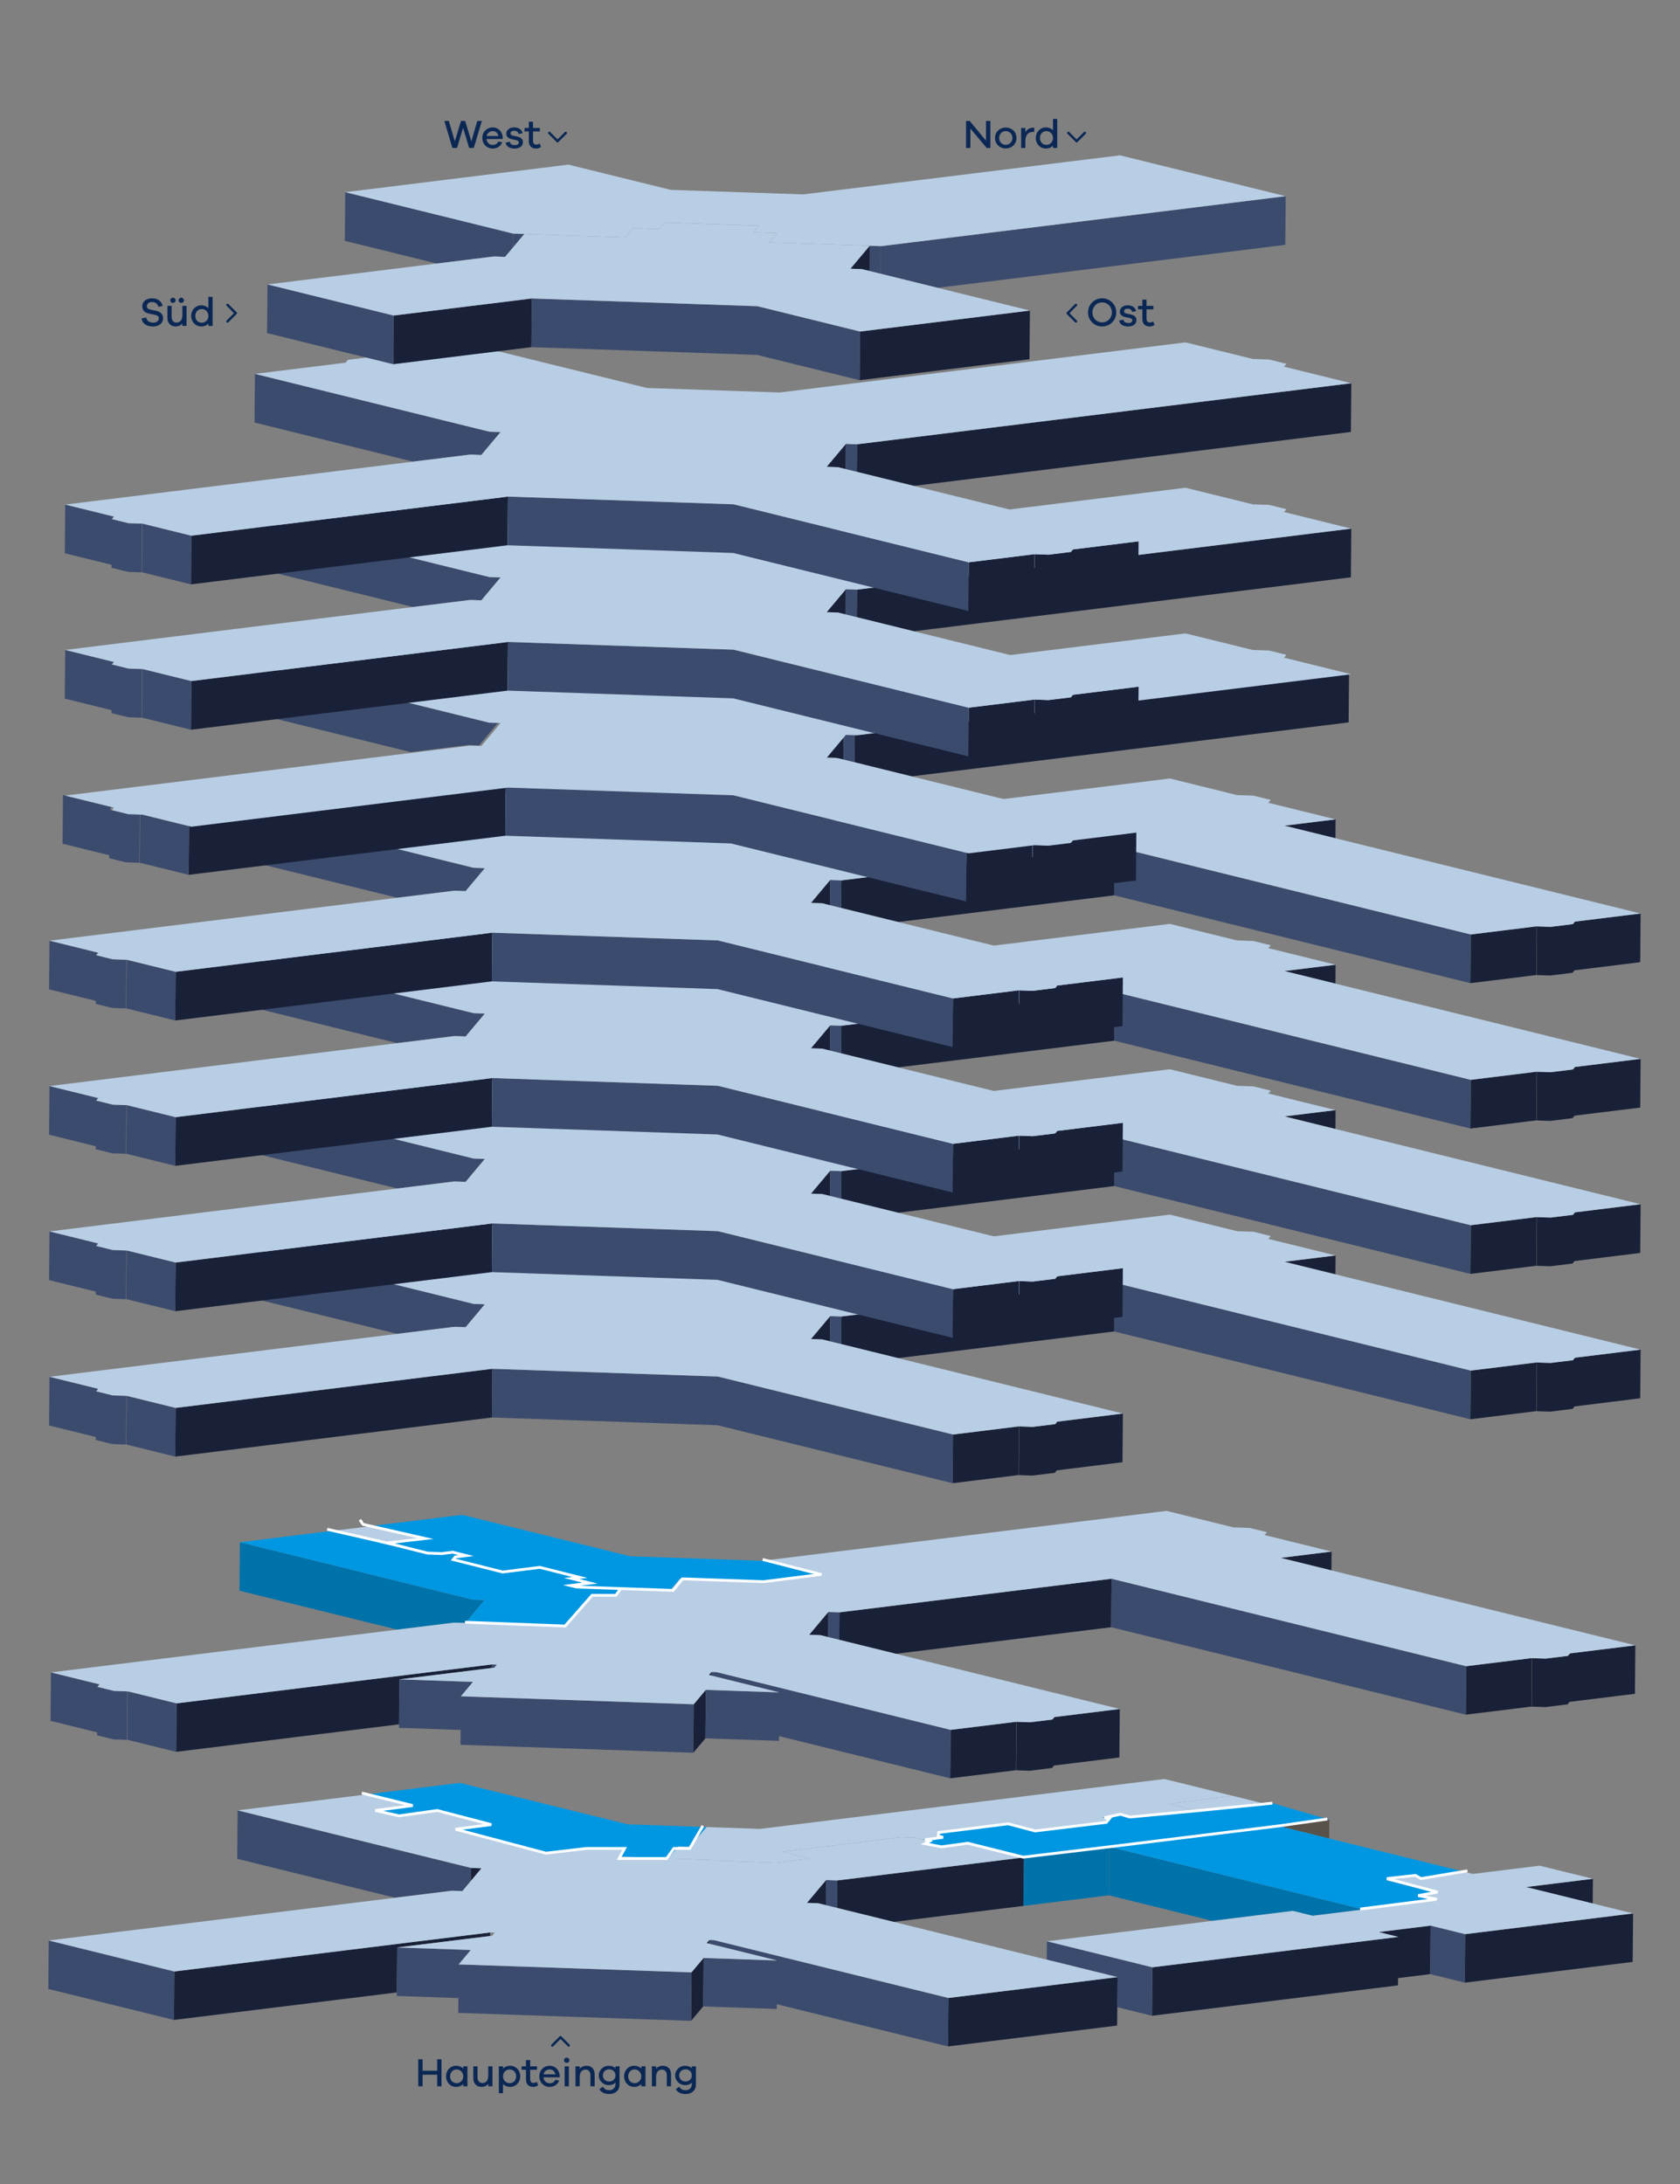 <?xml version="1.0" encoding="utf-8"?>
<!-- Generator: Adobe Illustrator 16.0.0, SVG Export Plug-In . SVG Version: 6.00 Build 0)  -->
<!DOCTYPE svg PUBLIC "-//W3C//DTD SVG 1.1//EN" "http://www.w3.org/Graphics/SVG/1.1/DTD/svg11.dtd">
<svg version="1.1" id="Ebene_1" xmlns="http://www.w3.org/2000/svg" xmlns:xlink="http://www.w3.org/1999/xlink" x="0px" y="0px"
	 width="458px" height="595.28px" viewBox="0 0 458 595.28" enable-background="new 0 0 458 595.28" xml:space="preserve">
<rect x="0" y="0" width="458" height="595.28" fill="#808080" stroke="none"/>
<polygon fill="#3B4B6D" points="34.446,380.423 34.336,393.692 30.631,393.565 26.112,392.45 26.119,391.632 13.387,388.495 
	13.497,375.229 26.851,378.519 26.765,378.532 26.223,379.183 30.741,380.298 "/>
<polygon fill="#192138" points="47.885,383.706 134.208,373.048 134.098,386.317 47.775,396.972 "/>
<polygon fill="#192138" points="277.684,402.003 259.704,404.226 259.814,390.958 277.794,388.737 "/>
<polygon fill="#192138" points="288.202,387.478 288.138,387.462 306.117,385.243 306.008,398.509 288.092,400.722 288.09,400.745 
	287.55,401.397 281.458,402.149 277.748,402.021 277.857,388.755 281.568,388.882 287.66,388.132 "/>
<polygon fill="#192138" points="224.158,365.04 221.083,364.933 226.324,358.69 226.268,365.558 "/>
<polygon fill="#192138" points="244.842,370.138 229.319,366.31 229.383,358.794 303.864,349.601 303.754,362.864 "/>
<polygon fill="#192138" points="364.106,342.163 364.063,347.31 350.168,343.882 "/>
<polygon fill="#192138" points="418.829,384.583 400.85,386.802 400.961,373.536 418.939,371.315 "/>
<polygon fill="#192138" points="429.348,370.054 429.283,370.038 447.262,367.819 447.153,381.085 429.237,383.298 429.237,383.323 
	428.695,383.976 422.61,384.724 418.894,384.599 419.004,371.331 422.72,371.458 428.805,370.708 "/>
<polygon fill="#3B4B6D" points="229.382,358.794 229.318,366.31 226.268,365.56 226.324,358.688 "/>
<polygon fill="#3B4B6D" points="303.865,349.601 400.96,373.534 400.848,386.802 303.753,362.866 "/>
<polygon fill="#3B4B6D" points="195.703,375.155 259.815,390.958 259.702,404.226 195.596,388.421 135.476,386.364 134.098,386.317 
	134.208,373.048 135.587,373.097 "/>
<polygon fill="#3B4B6D" points="34.532,380.413 47.885,383.706 47.775,396.972 34.422,393.683 "/>
<polygon fill="#3B4B6D" points="129.117,355.36 132.173,355.468 126.936,361.706 123.878,361.603 108.304,363.524 65.104,352.876 
	65.214,339.608 "/>
<polygon fill="#B8CEE4" points="195.703,375.155 135.587,373.097 134.208,373.048 47.885,383.708 34.532,380.413 34.445,380.421 
	30.74,380.296 26.223,379.185 26.765,378.532 26.85,378.521 13.496,375.229 123.879,361.604 126.935,361.708 132.172,355.466 
	129.116,355.36 65.215,339.608 90.123,336.534 89.959,336.493 90.564,335.78 96.927,334.993 100.981,335.132 101.146,335.171 
	126.056,332.101 172.09,343.446 208.254,344.685 318.922,331.024 337.42,335.583 337.644,335.556 341.694,335.694 346.426,336.864 
	345.829,337.577 345.606,337.603 364.107,342.163 350.169,343.882 447.263,367.819 429.282,370.038 429.347,370.054 
	428.805,370.708 422.722,371.458 419.004,371.331 418.94,371.315 400.959,373.534 303.864,349.601 229.383,358.794 226.324,358.69 
	221.084,364.933 224.159,365.04 306.117,385.241 288.137,387.462 288.201,387.478 287.659,388.13 281.57,388.882 277.857,388.753 
	277.795,388.739 259.815,390.958 "/>
<polygon fill="#192138" points="47.885,344.087 134.208,333.429 134.098,346.698 47.775,357.354 "/>
<polygon fill="#192138" points="277.684,362.388 259.704,364.606 259.814,351.339 277.794,349.118 "/>
<polygon fill="#192138" points="288.202,347.86 288.138,347.843 306.117,345.624 306.008,358.892 288.092,361.103 288.09,361.128 
	287.55,361.778 281.458,362.53 277.748,362.401 277.857,349.138 281.568,349.267 287.66,348.515 "/>
<polygon fill="#192138" points="224.158,325.417 221.083,325.313 226.324,319.071 226.268,325.94 "/>
<polygon fill="#192138" points="244.842,330.519 229.317,326.692 229.383,319.175 303.864,309.981 303.754,323.245 "/>
<polygon fill="#192138" points="364.106,302.544 364.063,307.69 350.168,304.263 "/>
<polygon fill="#192138" points="418.829,344.964 400.85,347.185 400.961,333.917 418.939,331.696 "/>
<polygon fill="#192138" points="429.348,330.438 429.283,330.421 447.262,328.2 447.153,341.466 429.237,343.679 429.237,343.704 
	428.695,344.353 422.61,345.106 418.894,344.979 419.004,331.716 422.72,331.841 428.805,331.089 "/>
<polygon fill="#3B4B6D" points="229.382,319.175 229.318,326.692 226.268,325.94 226.324,319.071 "/>
<polygon fill="#3B4B6D" points="303.865,309.981 400.96,333.917 400.848,347.183 303.753,323.247 "/>
<polygon fill="#3B4B6D" points="195.703,335.536 259.815,351.339 259.702,364.606 195.596,348.802 135.476,346.745 134.098,346.698 
	134.208,333.431 135.587,333.478 "/>
<polygon fill="#3B4B6D" points="34.532,340.794 47.885,344.087 47.775,357.353 34.422,354.06 "/>
<polygon fill="#3B4B6D" points="34.446,340.806 34.336,354.073 30.631,353.944 26.112,352.831 26.119,352.013 13.387,348.874 
	13.497,335.61 26.851,338.901 26.765,338.913 26.223,339.563 30.741,340.679 "/>
<polygon fill="#3B4B6D" points="129.117,315.743 132.173,315.849 126.936,322.089 123.878,321.983 108.304,323.905 65.104,313.257 
	65.214,299.989 "/>
<polygon fill="#B8CEE4" points="195.703,335.536 135.587,333.478 134.208,333.431 47.885,344.089 34.532,340.794 34.445,340.808 
	30.74,340.677 26.223,339.565 26.765,338.913 26.85,338.901 13.496,335.61 123.879,321.985 126.935,322.089 132.172,315.849 
	129.116,315.743 65.215,299.989 90.123,296.916 89.959,296.875 90.564,296.162 96.927,295.374 100.981,295.514 101.146,295.556 
	126.056,292.478 172.09,303.827 208.254,305.065 318.922,291.405 337.418,295.964 337.644,295.937 341.694,296.078 346.426,297.245 
	345.829,297.955 345.606,297.984 364.107,302.544 350.169,304.263 447.263,328.2 429.282,330.419 429.347,330.438 428.805,331.089 
	422.722,331.839 419.004,331.714 418.94,331.696 400.959,333.915 303.864,309.981 229.383,319.175 226.324,319.071 221.084,325.313 
	224.159,325.417 306.117,345.622 288.137,347.843 288.201,347.86 287.659,348.515 281.57,349.267 277.857,349.138 277.795,349.12 
	259.815,351.339 "/>
<polygon fill="#192138" points="47.885,304.468 134.208,293.81 134.098,307.079 47.775,317.735 "/>
<polygon fill="#192138" points="277.684,322.769 259.704,324.987 259.814,311.724 277.794,309.503 "/>
<polygon fill="#192138" points="288.202,308.241 288.138,308.228 306.117,306.005 306.008,319.272 288.092,321.483 288.09,321.509 
	287.55,322.159 281.458,322.911 277.748,322.782 277.859,309.519 281.568,309.647 287.66,308.894 "/>
<polygon fill="#192138" points="224.158,285.798 221.083,285.695 226.324,279.452 226.268,286.321 "/>
<polygon fill="#192138" points="244.842,290.899 229.319,287.073 229.383,279.555 303.864,270.362 303.754,283.626 "/>
<polygon fill="#192138" points="364.106,262.925 364.063,268.071 350.171,264.647 "/>
<polygon fill="#192138" points="418.829,305.343 400.85,307.565 400.961,294.297 418.939,292.077 "/>
<polygon fill="#192138" points="429.348,290.816 429.283,290.801 447.262,288.582 447.153,301.851 429.237,304.06 429.237,304.085 
	428.695,304.737 422.61,305.487 418.894,305.36 419.004,292.093 422.723,292.221 428.805,291.47 "/>
<polygon fill="#3B4B6D" points="229.382,279.555 229.318,287.073 226.268,286.322 226.324,279.452 "/>
<polygon fill="#3B4B6D" points="303.865,270.362 400.96,294.297 400.848,307.563 303.753,283.628 "/>
<polygon fill="#3B4B6D" points="195.703,295.917 259.815,311.724 259.702,324.987 195.596,309.187 135.476,307.124 134.098,307.079 
	134.208,293.811 135.587,293.858 "/>
<polygon fill="#3B4B6D" points="34.532,301.175 47.885,304.468 47.775,317.733 34.422,314.442 "/>
<polygon fill="#3B4B6D" points="34.446,301.187 34.336,314.454 30.631,314.327 26.112,313.212 26.119,312.394 13.387,309.257 
	13.497,295.992 26.851,299.282 26.765,299.294 26.223,299.946 30.741,301.06 "/>
<polygon fill="#3B4B6D" points="129.117,276.125 132.173,276.229 126.936,282.469 123.878,282.365 108.304,284.29 65.104,273.637 
	65.214,260.371 "/>
<polygon fill="#B8CEE4" points="195.703,295.917 135.587,293.858 134.208,293.811 47.885,304.47 34.532,301.175 34.445,301.188 
	30.74,301.06 26.223,299.946 26.765,299.294 26.85,299.282 13.496,295.992 123.879,282.366 126.935,282.469 132.172,276.229 
	129.116,276.125 65.215,260.372 90.123,257.296 89.959,257.255 90.564,256.541 96.927,255.754 100.981,255.895 101.146,255.937 
	126.056,252.861 172.09,264.208 208.254,265.45 318.922,251.787 337.42,256.347 337.644,256.318 341.694,256.458 346.426,257.624 
	345.829,258.338 345.606,258.365 364.107,262.924 350.171,264.647 447.263,288.582 429.282,290.8 429.347,290.816 428.805,291.469 
	422.724,292.221 419.004,292.092 418.94,292.078 400.959,294.296 303.864,270.363 229.383,279.556 226.324,279.452 221.084,285.695 
	224.159,285.798 306.117,306.003 288.137,308.228 288.201,308.241 287.659,308.894 281.57,309.647 277.858,309.519 277.795,309.503 
	259.815,311.724 "/>
<polygon fill="#192138" points="244.842,251.281 229.317,247.454 229.379,239.937 303.864,230.743 303.754,244.009 "/>
<polygon fill="#192138" points="288.202,268.623 288.138,268.605 306.117,266.386 306.008,279.654 288.09,281.867 288.09,281.889 
	287.55,282.542 281.458,283.292 277.748,283.164 277.857,269.9 281.568,270.028 287.66,269.277 "/>
<polygon fill="#192138" points="277.684,283.15 259.704,285.369 259.814,272.105 277.794,269.88 "/>
<polygon fill="#192138" points="47.885,264.85 134.208,254.193 134.098,267.459 47.775,278.119 "/>
<polygon fill="#192138" points="364.106,223.306 364.063,228.451 350.168,225.027 "/>
<polygon fill="#192138" points="418.829,265.727 400.85,267.946 400.961,254.679 418.939,252.459 "/>
<polygon fill="#192138" points="429.348,251.199 429.283,251.183 447.262,248.964 447.153,262.231 429.237,264.441 429.235,264.465 
	428.695,265.118 422.61,265.87 418.894,265.741 419.003,252.475 422.72,252.603 428.805,251.853 "/>
<polygon fill="#192138" points="224.158,246.181 221.083,246.074 226.324,239.833 226.268,246.702 "/>
<polygon fill="#3B4B6D" points="229.379,239.938 229.318,247.454 226.268,246.702 226.324,239.833 "/>
<polygon fill="#3B4B6D" points="303.865,230.743 400.96,254.679 400.848,267.947 303.753,244.009 "/>
<polygon fill="#3B4B6D" points="195.703,256.297 259.815,272.105 259.702,285.369 195.596,269.564 135.476,267.507 134.098,267.46 
	134.208,254.193 135.587,254.241 "/>
<polygon fill="#3B4B6D" points="34.532,261.558 47.885,264.849 47.775,278.118 34.422,274.825 "/>
<polygon fill="#3B4B6D" points="34.446,261.569 34.336,274.834 30.631,274.708 26.112,273.595 26.119,272.779 13.387,269.636 
	13.497,256.373 26.851,259.665 26.765,259.674 26.223,260.327 30.741,261.442 "/>
<polygon fill="#3B4B6D" points="129.117,236.506 132.173,236.61 126.936,242.85 123.878,242.747 108.304,244.668 65.104,234.018 
	65.214,220.752 "/>
<polygon fill="#B8CEE4" points="195.703,256.297 135.587,254.241 134.208,254.193 47.885,264.851 34.532,261.558 34.445,261.569 
	30.74,261.442 26.223,260.328 26.765,259.674 26.85,259.664 13.496,256.373 123.879,242.747 126.935,242.851 132.172,236.61 
	129.116,236.505 65.215,220.752 90.123,217.676 89.959,217.637 90.564,216.921 96.927,216.137 100.981,216.276 101.146,216.316 
	126.056,213.242 172.09,224.59 208.254,225.828 318.922,212.167 337.418,216.729 337.644,216.701 341.694,216.839 346.426,218.004 
	345.829,218.718 345.606,218.746 364.107,223.306 350.169,225.028 447.263,248.963 429.282,251.183 429.347,251.199 
	428.805,251.854 422.722,252.604 419.002,252.475 418.94,252.459 400.959,254.678 303.864,230.743 229.379,239.938 226.324,239.833 
	221.084,246.075 224.159,246.182 306.117,266.385 288.137,268.606 288.201,268.623 287.659,269.277 281.57,270.028 277.857,269.9 
	277.795,269.882 259.815,272.105 "/>
<polygon fill="#192138" points="227.828,206.488 224.754,206.381 229.994,200.139 229.937,207.007 "/>
<polygon fill="#192138" points="248.514,211.587 232.988,207.758 233.051,200.244 307.536,191.049 367.775,183.613 367.665,196.878 
	307.426,204.315 "/>
<polygon fill="#192138" points="291.873,228.928 291.809,228.913 309.787,226.694 309.678,239.959 291.762,242.171 291.762,242.194 
	291.219,242.847 285.129,243.599 281.416,243.47 281.529,230.205 285.238,230.333 291.33,229.583 "/>
<polygon fill="#192138" points="281.465,230.19 281.355,243.456 263.373,245.674 263.486,232.409 "/>
<polygon fill="#192138" points="51.556,225.156 137.879,214.5 137.769,227.766 51.446,238.422 "/>
<polygon fill="#3B4B6D" points="132.788,196.812 135.844,196.917 130.604,203.158 127.548,203.051 111.975,204.975 68.775,194.324 
	68.883,181.058 "/>
<polygon fill="#3B4B6D" points="38.116,221.875 38.006,235.141 34.301,235.014 29.782,233.9 29.789,233.083 17.057,229.944 
	17.167,216.678 30.521,219.97 30.435,219.98 29.893,220.632 34.411,221.748 "/>
<polygon fill="#3B4B6D" points="51.556,225.156 51.446,238.422 38.092,235.13 38.202,221.863 "/>
<polygon fill="#3B4B6D" points="199.375,216.605 263.486,232.409 263.373,245.674 199.264,229.871 137.769,227.766 137.879,214.5 
	"/>
<polygon fill="#3B4B6D" points="233.051,200.244 232.988,207.759 229.938,207.007 229.995,200.139 "/>
<polygon fill="#B8CEE4" points="176.374,185.047 212.536,186.286 323.202,172.624 341.702,177.185 341.923,177.157 345.979,177.296 
	350.708,178.462 350.111,179.175 349.888,179.202 368.387,183.763 308.146,191.199 233.663,200.394 230.607,200.29 225.365,206.532 
	228.441,206.638 310.4,226.843 292.419,229.064 292.482,229.079 291.941,229.731 285.85,230.484 282.141,230.356 282.076,230.341 
	264.096,232.56 199.987,216.754 138.491,214.65 52.169,225.307 38.815,222.014 38.729,222.025 35.022,221.898 30.503,220.785 
	31.047,220.131 31.131,220.12 17.778,216.829 128.16,203.203 131.216,203.307 136.453,197.067 133.397,196.963 69.497,181.209 
	94.405,178.135 94.242,178.093 94.846,177.379 101.209,176.594 105.264,176.733 105.429,176.774 130.337,173.698 "/>
<polygon fill="#192138" points="52.168,185.613 138.491,174.957 138.379,188.222 52.057,198.878 "/>
<polygon fill="#192138" points="282.076,190.646 281.967,203.912 263.984,206.132 264.097,192.865 "/>
<polygon fill="#192138" points="292.484,189.384 292.42,189.37 310.4,187.15 310.29,200.416 292.372,202.627 292.372,202.651 
	291.83,203.303 285.74,204.055 282.029,203.928 282.141,190.662 285.85,190.79 291.943,190.039 "/>
<polygon fill="#192138" points="249.125,172.044 233.6,168.217 233.662,160.7 308.147,151.506 368.387,144.069 368.276,157.335 
	308.037,164.771 "/>
<polygon fill="#192138" points="228.441,166.945 225.365,166.837 230.607,160.596 230.55,167.463 "/>
<polygon fill="#3B4B6D" points="233.662,160.7 233.6,168.217 230.549,167.464 230.606,160.596 "/>
<polygon fill="#3B4B6D" points="199.986,177.061 264.096,192.865 263.984,206.132 199.877,190.327 138.379,188.222 138.491,174.958 
	"/>
<polygon fill="#3B4B6D" points="52.168,185.613 52.057,198.878 38.705,195.586 38.814,182.322 "/>
<polygon fill="#3B4B6D" points="38.729,182.331 38.617,195.597 34.914,195.47 30.395,194.356 30.401,193.541 17.668,190.401 
	17.778,177.134 31.131,180.427 31.047,180.438 30.503,181.09 35.022,182.204 "/>
<polygon fill="#3B4B6D" points="133.398,157.268 136.454,157.373 131.216,163.614 128.16,163.508 112.586,165.431 69.386,154.782 
	69.496,141.514 "/>
<polygon fill="#B8CEE4" points="176.374,145.354 212.536,146.591 323.202,132.93 341.702,137.49 341.923,137.463 345.979,137.602 
	350.708,138.769 350.111,139.482 349.888,139.509 368.387,144.07 308.146,151.506 233.663,160.7 230.607,160.596 225.365,166.838 
	228.441,166.945 310.4,187.15 292.419,189.37 292.482,189.385 291.941,190.039 285.85,190.791 282.141,190.662 282.076,190.646 
	264.096,192.865 199.987,177.061 138.491,174.958 52.169,185.612 38.815,182.321 38.729,182.331 35.022,182.205 30.503,181.09 
	31.047,180.438 31.131,180.427 17.778,177.135 128.16,163.508 131.216,163.614 136.453,157.374 133.397,157.268 69.497,141.515 
	94.405,138.44 94.242,138.399 94.846,137.686 101.209,136.901 105.264,137.038 105.429,137.079 130.337,134.005 "/>
<polygon fill="#192138" points="138.379,148.604 52.058,159.26 52.167,145.994 138.49,135.338 "/>
<polygon fill="#192138" points="281.967,164.293 263.986,166.513 264.096,153.247 282.076,151.028 "/>
<polygon fill="#192138" points="292.372,163.009 292.372,163.032 291.831,163.686 285.738,164.437 282.031,164.309 282.141,151.042 
	285.849,151.171 291.943,150.42 292.482,149.766 292.419,149.75 310.4,147.532 310.29,160.798 "/>
<polygon fill="#192138" points="249.125,132.426 233.6,128.597 233.662,121.082 308.147,111.888 368.387,104.451 368.276,117.717 
	308.037,125.153 "/>
<polygon fill="#192138" points="228.441,127.326 225.365,127.219 230.607,120.977 230.55,127.845 "/>
<polygon fill="#3B4B6D" points="233.662,121.082 233.6,128.598 230.549,127.846 230.606,120.978 "/>
<polygon fill="#3B4B6D" points="199.877,150.708 138.378,148.604 138.492,135.338 199.986,137.442 264.096,153.247 263.985,166.513 
	"/>
<polygon fill="#3B4B6D" points="38.814,142.701 52.167,145.994 52.057,159.259 38.704,155.968 "/>
<polygon fill="#3B4B6D" points="34.914,155.852 30.395,154.739 30.401,153.92 17.668,150.782 17.778,137.516 31.131,140.807 
	31.047,140.818 30.503,141.471 35.022,142.585 38.729,142.712 38.618,155.979 "/>
<polygon fill="#3B4B6D" points="131.216,123.995 128.16,123.89 112.587,125.812 69.387,115.161 69.497,101.896 133.398,117.649 
	136.454,117.755 "/>
<polygon fill="#B8CEE4" points="176.374,105.735 212.536,106.972 323.202,93.312 341.702,97.871 341.923,97.844 345.979,97.983 
	350.708,99.15 350.111,99.863 349.886,99.89 368.387,104.451 308.146,111.887 233.663,121.082 230.607,120.977 225.365,127.219 
	228.441,127.326 310.4,147.531 292.419,149.75 292.482,149.766 291.941,150.419 285.85,151.171 282.141,151.042 282.076,151.027 
	264.096,153.246 199.987,137.442 138.491,135.338 52.167,145.993 38.815,142.701 38.729,142.711 35.022,142.585 30.503,141.471 
	31.047,140.818 31.131,140.807 17.778,137.516 128.16,123.889 131.216,123.995 136.453,117.755 133.397,117.649 69.497,101.896 
	94.405,98.821 94.242,98.78 94.846,98.067 101.209,97.28 105.264,97.419 105.429,97.46 130.337,94.385 "/>
<polygon fill="#B8CEE4" points="107.309,416.327 129.046,421.688 111.911,423.804 90.173,418.442 89.604,418.515 89.332,418.446 
	90.334,417.265 100.878,415.964 107.595,416.19 107.866,416.259 "/>
<polygon fill="#0072AA" points="302.313,516.544 278.989,519.423 279.102,506.214 302.42,503.337 "/>
<polygon fill="#58524A" points="362.408,495.931 362.365,501.054 348.529,497.642 "/>
<polygon fill="#0072AA" points="302.313,516.544 302.42,503.337 371.682,520.407 357.845,522.116 352.469,520.788 330.523,523.501 
	"/>
<polygon fill="#0097E2" points="326.146,493.499 343.738,491.327 362.407,495.929 348.529,497.642 399.785,510.276 387.405,511.808 
	385.854,511.425 377.909,512.405 392.062,515.896 386.608,516.567 392.009,517.899 371.681,520.407 302.422,503.335 
	279.102,506.214 264.453,502.603 257.084,503.513 252.807,502.458 252.835,502.452 253.379,501.815 251.479,501.345 
	257.688,500.577 255.543,500.048 256.082,499.407 274.992,497.073 282.398,498.897 301.792,496.505 302.376,495.802 300.374,495.31 
	305.913,494.626 307.914,495.118 311.906,495.255 "/>
<polygon fill="#0097E2" points="156.93,429.772 145.776,427.021 135.477,428.294 121.693,424.896 122.277,424.194 125.305,423.819 
	121.557,422.896 118.529,423.269 114.541,423.132 103.6,420.437 113.9,419.165 100.836,415.942 101.17,415.901 125.974,412.841 
	171.815,424.14 207.824,425.372 209.035,425.222 224.132,428.946 208.094,430.927 185.502,430.151 182.861,433.306 169.583,432.851 
	156.001,432.382 154.35,431.976 159.739,431.312 154.641,430.052 "/>
<polygon fill="#B8CEE4" points="245.684,500.69 213.438,504.675 220.836,506.499 211.451,507.659 194.98,507.095 195.107,506.942 
	182.144,506.499 182.192,506.433 184.892,503.22 188.063,503.331 192.588,497.938 207.215,498.44 317.413,484.837 336.081,489.438 
	318.493,491.614 326.146,493.499 311.905,495.255 307.914,495.12 305.914,494.626 300.375,495.31 302.375,495.802 301.791,496.505 
	282.398,498.897 274.991,497.073 256.082,499.407 255.543,500.05 257.687,500.577 251.479,501.345 249.336,500.815 "/>
<polygon fill="#0072AA" points="126.849,442.323 123.805,442.22 108.299,444.132 65.281,433.526 65.391,420.319 129.021,436.007 
	132.065,436.108 "/>
<polygon fill="#0097E2" points="114.542,423.132 118.529,423.269 121.558,422.897 125.305,423.817 122.275,424.192 121.693,424.894 
	135.477,428.296 145.776,427.022 156.93,429.772 154.64,430.052 159.738,431.31 154.35,431.976 156,432.382 169.583,432.851 
	167.987,434.749 161.517,434.526 154.188,443.261 126.85,442.323 132.065,436.108 129.02,436.007 65.39,420.319 90.194,417.255 
	90.536,417.214 103.601,420.435 "/>
<polygon fill="#0097E2" points="149.574,504.985 123.919,498.661 134.219,497.392 119.281,493.71 108.984,494.978 102.541,493.392 
	112.839,492.12 100.225,489.011 125.364,485.907 171.204,497.208 192.587,497.94 188.064,503.329 184.893,503.222 182.191,506.433 
	182.145,506.497 168.868,506.044 170.48,504.122 159.594,503.747 "/>
<polygon fill="#192138" points="427.981,450.638 427.918,450.618 445.824,448.413 445.712,461.618 427.872,463.821 427.872,463.845 
	427.332,464.495 421.273,465.243 417.573,465.114 417.684,451.907 421.385,452.032 427.442,451.288 "/>
<polygon fill="#192138" points="417.51,465.101 399.605,467.312 399.716,454.101 417.619,451.89 "/>
<polygon fill="#192138" points="363.018,422.86 362.975,427.983 349.14,424.575 "/>
<polygon fill="#192138" points="244.26,450.718 228.799,446.905 228.861,439.421 303.031,430.267 302.921,443.476 "/>
<polygon fill="#192138" points="223.662,445.642 220.6,445.534 225.818,439.317 225.762,446.157 "/>
<polygon fill="#192138" points="287.434,467.985 287.369,467.972 305.274,465.761 305.164,478.968 287.324,481.173 287.324,481.196 
	286.785,481.845 280.719,482.597 277.023,482.468 277.134,469.257 280.828,469.386 286.893,468.638 "/>
<polygon fill="#192138" points="276.961,482.452 259.055,484.659 259.166,471.452 277.07,469.241 "/>
<polygon fill="#192138" points="434.254,512.038 434.199,518.761 416.037,514.288 "/>
<polygon fill="#192138" points="399.44,527.128 445.214,521.479 445.103,534.687 399.33,540.339 "/>
<polygon fill="#192138" points="189.12,464.478 192.42,460.546 192.311,473.757 189.01,477.688 "/>
<polygon fill="#192138" points="108.778,469.94 48.024,477.438 48.134,464.228 134.092,453.62 134.083,454.579 108.88,457.69 "/>
<polygon fill="#192138" points="193.26,456.495 193.948,456.665 193.954,455.665 "/>
<polygon fill="#192138" points="381.223,527.88 375.849,526.556 390.02,524.804 389.909,538.015 381.128,539.099 381.112,541.087 
	314.05,549.368 314.159,536.157 "/>
<polygon fill="#192138" points="258.558,544.519 304.666,538.829 304.556,552.038 258.447,557.729 "/>
<polygon fill="#192138" points="223.053,518.708 219.99,518.603 225.208,512.386 225.152,519.226 "/>
<polygon fill="#192138" points="192.65,529.563 193.355,529.737 193.363,528.716 "/>
<polygon fill="#192138" points="188.512,537.544 191.809,533.62 191.699,546.827 188.404,550.755 "/>
<polygon fill="#192138" points="128.418,509.075 131.257,509.171 128.389,512.593 "/>
<polygon fill="#192138" points="108.171,543.007 47.416,550.509 47.525,537.298 133.612,526.669 133.604,527.634 108.271,530.757 
	"/>
<polygon fill="#192138" points="278.99,519.423 243.649,523.786 228.189,519.974 228.252,512.491 279.101,506.216 "/>
<polygon fill="#3B4B6D" points="304.666,538.829 285.362,534.069 285.406,529.069 314.159,536.157 314.049,549.368 304.596,547.038 
	"/>
<polygon fill="#3B4B6D" points="212.385,473.157 212.374,474.446 192.309,473.759 192.422,460.546 212.484,461.235 193.948,456.665 
	193.956,455.667 195.329,455.714 259.166,471.452 259.057,484.659 "/>
<polygon fill="#3B4B6D" points="228.253,512.491 228.189,519.976 225.152,519.226 225.209,512.388 "/>
<polygon fill="#3B4B6D" points="125.04,535.372 188.513,537.544 188.402,550.755 124.93,548.583 124.964,544.542 108.162,543.966 
	108.271,530.759 128.339,531.444 "/>
<polygon fill="#3B4B6D" points="258.558,544.519 258.447,557.729 211.777,546.224 211.766,547.513 191.699,546.827 191.81,533.618 
	211.875,534.302 193.354,529.737 193.363,528.714 194.623,528.757 "/>
<polygon fill="#3B4B6D" points="389.908,538.015 390.019,524.804 399.439,527.128 399.331,540.339 "/>
<polygon fill="#3B4B6D" points="125.572,471.474 108.771,470.899 108.881,457.692 128.941,458.374 125.648,462.306 189.119,464.478 
	189.01,477.688 125.54,475.517 "/>
<polygon fill="#3B4B6D" points="134.083,454.579 134.771,454.495 135.464,453.665 134.092,453.62 "/>
<polygon fill="#3B4B6D" points="34.751,460.962 34.642,474.169 30.952,474.046 26.453,472.935 26.46,472.124 13.78,468.997 
	13.891,455.788 27.188,459.063 27.104,459.075 26.563,459.726 31.063,460.837 "/>
<polygon fill="#3B4B6D" points="34.836,460.952 48.135,464.228 48.024,477.438 34.729,474.159 "/>
<polygon fill="#3B4B6D" points="303.031,430.267 399.716,454.101 399.605,467.312 302.922,443.476 "/>
<polygon fill="#3B4B6D" points="228.861,439.421 228.799,446.905 225.762,446.157 225.819,439.317 "/>
<polygon fill="#3B4B6D" points="107.688,517.2 64.67,506.597 64.78,493.386 128.417,509.075 128.39,512.593 126.045,515.388 
	123.176,515.288 "/>
<polygon fill="#3B4B6D" points="13.172,542.063 47.416,550.507 47.526,537.298 13.282,528.854 "/>
<polygon fill="#B8CEE4" points="134.872,526.714 133.613,526.669 47.526,537.298 13.282,528.854 123.175,515.29 126.045,515.388 
	131.258,509.171 128.417,509.075 64.779,493.386 100.226,489.011 112.839,492.122 102.542,493.392 108.984,494.978 119.281,493.712 
	134.219,497.392 123.919,498.663 149.574,504.985 159.594,503.749 170.48,504.12 168.868,506.046 182.145,506.499 195.106,506.942 
	194.979,507.095 211.45,507.659 220.838,506.499 213.437,504.675 245.685,500.69 249.336,500.815 251.48,501.345 253.379,501.813 
	252.834,502.454 252.809,502.46 257.084,503.513 264.455,502.603 279.102,506.214 228.254,512.491 225.209,512.386 219.989,518.603 
	223.051,518.708 304.666,538.831 258.558,544.519 194.623,528.757 193.363,528.716 192.65,529.563 211.875,534.302 191.809,533.618 
	188.512,537.544 125.04,535.374 128.339,531.444 108.271,530.757 134.159,527.563 "/>
<polygon fill="#B8CEE4" points="182.86,433.304 185.502,430.151 208.094,430.925 224.131,428.944 209.035,425.222 209.219,425.202 
	318.022,411.769 336.443,416.31 336.665,416.282 340.701,416.419 345.413,417.583 344.817,418.294 344.595,418.319 363.018,422.86 
	349.14,424.575 445.823,448.413 427.918,450.62 427.98,450.638 427.443,451.286 421.385,452.034 417.685,451.909 417.62,451.89 
	399.715,454.101 303.032,430.267 228.861,439.421 225.818,439.317 220.601,445.534 223.662,445.64 305.274,465.761 287.371,467.97 
	287.435,467.985 286.894,468.636 280.828,469.384 277.135,469.257 277.071,469.241 259.166,471.452 195.328,455.714 
	193.955,455.667 193.26,456.497 212.484,461.235 192.422,460.546 189.121,464.478 125.648,462.306 128.94,458.374 108.881,457.692 
	134.771,454.495 135.465,453.665 134.092,453.62 48.134,464.228 34.836,460.952 34.75,460.96 31.063,460.835 26.563,459.726 
	27.104,459.075 27.188,459.063 13.891,455.79 123.805,442.22 154.188,443.261 161.516,434.526 167.988,434.749 169.584,432.849 "/>
<polygon fill="#B8CEE4" points="285.405,529.069 352.469,520.788 357.846,522.116 371.682,520.407 392.01,517.899 386.608,516.567 
	392.063,515.894 377.907,512.405 385.854,511.427 387.405,511.808 399.785,510.276 401.537,510.71 419.756,508.46 434.254,512.038 
	416.037,514.286 445.213,521.478 399.44,527.128 390.019,524.804 375.85,526.556 381.223,527.88 314.159,536.157 "/>
<polygon fill="#B8CEE4" points="336.082,489.438 343.738,491.327 326.146,493.497 318.493,491.614 "/>
<polyline fill="none" stroke="#FFFFFF" stroke-width="0.764" stroke-miterlimit="10" points="223.922,429.083 223.481,429.136 
	208.209,431.062 186.072,430.288 183.482,433.442 170.476,432.985 157.168,432.519 155.549,432.112 160.828,431.448 155.835,430.19 
	158.078,429.909 147.146,427.159 137.058,428.429 123.551,425.032 124.124,424.329 127.093,423.956 123.417,423.03 120.452,423.405 
	116.543,423.269 105.478,420.507 115.915,419.298 98.984,415.444 98.115,414.188 "/>
<path fill="none" stroke="#FFFFFF" stroke-width="0.764" d="M207.916,425.011l16.061,4.119 M169.205,432.976l-1.298,1.805h-6.494
	l-7.36,8.371l-27.274-1.039"/>
<path fill="none" stroke="#FFFFFF" stroke-width="0.764" d="M98.639,488.669l13.854,3.4l-10.173,1.357l6.492,1.457l10.39-1.457
	l14.721,3.84l-9.742,1.262l24.657,6.529l11.061-1.291h10.388l-1.515,2.742h12.988l1.949-2.742h4.328l3.584-6.17 M400.039,509.874
	l-12.642,2.109l-1.517-0.865l-7.792,0.865l13.81,3.682l-5.282,0.951l5.111,0.996l-20.928,2.672"/>
<polygon fill="#3B4B6D" points="255.61,78.435 240.084,74.608 240.147,67.092 350.508,53.469 350.396,66.735 "/>
<polygon fill="#3B4B6D" points="119.071,71.822 94.003,65.643 94.114,52.377 139.883,63.66 139.852,67.443 137.7,70.005 
	134.644,69.901 "/>
<polygon fill="#3B4B6D" points="139.883,63.661 142.938,63.765 139.852,67.444 "/>
<polygon fill="#3B4B6D" points="237.092,66.986 240.147,67.091 240.084,74.607 237.034,73.856 "/>
<polygon fill="#B8CEE4" points="129.718,47.981 154.955,44.866 182.857,51.745 219.021,52.981 305.322,42.329 350.508,53.469 
	240.146,67.092 209.672,66.049 211.794,63.522 205.396,63.304 206.893,61.521 181.264,60.645 179.77,62.426 172.539,62.179 
	170.42,64.705 139.883,63.66 94.114,52.376 119.371,49.258 "/>
<polygon fill="#192138" points="144.976,81.347 144.864,94.613 107.204,99.263 107.312,85.996 "/>
<polygon fill="#192138" points="234.926,73.335 231.85,73.23 237.092,66.987 237.035,73.856 "/>
<polygon fill="#192138" points="234.468,90.355 280.773,84.64 280.66,97.904 234.359,103.622 "/>
<polygon fill="#3B4B6D" points="107.313,85.997 107.205,99.264 72.814,90.786 72.924,77.519 "/>
<polygon fill="#3B4B6D" points="234.468,90.355 234.359,103.622 206.361,96.719 144.864,94.613 144.976,81.347 206.47,83.453 "/>
<polygon fill="#B8CEE4" points="134.645,69.901 137.701,70.005 142.939,63.765 170.421,64.705 172.541,62.179 179.771,62.427 
	181.264,60.646 206.893,61.523 205.398,63.305 211.794,63.523 209.673,66.049 237.091,66.987 231.85,73.23 234.926,73.336 
	280.773,84.639 234.468,90.355 206.47,83.452 144.977,81.348 107.313,85.997 72.926,77.519 "/>
<polyline fill="#0097E2" points="346.88,491.423 326.998,493.427 308.021,495.208 305.467,494.45 301.096,495.397 302.436,495.644 
	301.571,496.661 282.198,498.997 274.838,497.048 255.896,499.429 255.789,500.376 257.088,500.755 252.174,501.378 
	253.408,501.813 252.174,502.46 256.655,503.327 263.863,502.351 278.951,506.14 304.161,503.11 348.867,497.597 361.855,495.751 
	"/>
<path fill="none" stroke="#FFFFFF" stroke-width="0.764" d="M346.881,491.423l-19.882,2.004l-18.979,1.781l-2.554-0.758
	l-4.372,0.945l1.342,0.248l-0.863,1.018l-19.373,2.334l-7.36-1.945l-18.942,2.379l-0.107,0.947l1.3,0.379l-4.915,0.623l1.233,0.434
	l-1.233,0.648l4.48,0.867l7.209-0.977l15.089,3.789l25.21-3.031l44.704-5.512l12.988-1.846 M89.191,416.786l17.847,4.076"/>
<g>
	<path fill="#0B2855" d="M120.361,568.597h-1.177v-3.168h-3.982v3.168h-1.177v-7.371h1.177v3.125h3.982v-3.125h1.177V568.597z"/>
	<path fill="#0B2855" d="M127.434,568.597h-1.145v-0.627c-0.473,0.495-1.155,0.781-1.98,0.781c-1.43,0-2.707-1.155-2.707-2.883
		c0-1.717,1.276-2.883,2.707-2.883c0.825,0,1.507,0.287,1.98,0.781v-0.627h1.145V568.597z M126.289,565.868
		c0-1.145-0.891-1.87-1.793-1.87c-1.001,0-1.782,0.726-1.782,1.87c0,1.155,0.781,1.871,1.782,1.871
		C125.398,567.739,126.289,567.023,126.289,565.868z"/>
	<path fill="#0B2855" d="M134.253,568.597h-1.144v-0.671c-0.44,0.528-1.078,0.825-1.881,0.825c-1.32,0-2.189-0.946-2.189-2.322
		v-3.289h1.144v3.059c0,0.891,0.517,1.496,1.309,1.496c0.979,0,1.617-0.66,1.617-2.035v-2.52h1.144V568.597z"/>
	<path fill="#0B2855" d="M141.821,565.868c0,1.728-1.276,2.883-2.707,2.883c-0.825,0-1.507-0.286-1.98-0.781v2.497h-1.144v-7.327
		h1.144v0.627c0.473-0.494,1.155-0.781,1.98-0.781C140.545,562.985,141.821,564.151,141.821,565.868z M140.71,565.868
		c0-1.145-0.781-1.87-1.782-1.87c-0.902,0-1.793,0.726-1.793,1.87c0,1.155,0.891,1.871,1.793,1.871
		C139.929,567.739,140.71,567.023,140.71,565.868z"/>
	<path fill="#0B2855" d="M146.715,568.333c-0.517,0.308-0.891,0.418-1.353,0.418c-1.177,0-1.969-0.66-1.969-2.014v-2.651h-1.177
		v-0.946h1.177v-1.693h1.144v1.693h1.87v0.946h-1.87v2.575c0,0.682,0.363,1.012,0.902,1.012c0.286,0,0.638-0.11,0.924-0.297
		L146.715,568.333z"/>
	<path fill="#0B2855" d="M152.578,566.144h-4.422c0.11,1.012,0.847,1.617,1.65,1.617c0.605,0,1.221-0.176,1.606-0.946l1.023,0.22
		c-0.451,1.145-1.419,1.717-2.629,1.717c-1.485,0-2.784-1.145-2.784-2.871c0-1.738,1.287-2.895,2.828-2.895
		c1.463,0,2.673,1.123,2.728,2.762V566.144z M148.188,565.329h3.213c-0.176-0.891-0.803-1.331-1.551-1.331
		C149.135,563.998,148.365,564.449,148.188,565.329z"/>
	<path fill="#0B2855" d="M155.229,561.501c0,0.406-0.308,0.703-0.726,0.703c-0.429,0-0.737-0.297-0.737-0.703
		c0-0.385,0.308-0.715,0.737-0.715C154.921,560.786,155.229,561.116,155.229,561.501z M153.931,568.597v-5.457h1.144v5.457H153.931z
		"/>
	<path fill="#0B2855" d="M162.115,565.296v3.301h-1.155v-3.069c0-0.892-0.517-1.485-1.298-1.485c-0.979,0-1.628,0.66-1.628,2.035
		v2.52h-1.144v-5.457h1.144v0.672c0.44-0.529,1.078-0.826,1.893-0.826C161.235,562.985,162.115,563.933,162.115,565.296z"/>
	<path fill="#0B2855" d="M168.902,568.112c0,1.629-1.122,2.574-2.828,2.574c-1.309,0-2.222-0.494-2.662-1.309l0.935-0.693
		c0.407,0.639,0.858,0.969,1.727,0.969c1.034,0,1.716-0.649,1.716-1.705v-0.353c-0.418,0.44-1.045,0.683-1.881,0.683
		c-1.397,0-2.673-1.134-2.673-2.652c0-1.518,1.276-2.629,2.673-2.629c0.836,0,1.463,0.242,1.881,0.682v-0.539h1.111V568.112z
		 M167.791,565.626c0-1.012-0.803-1.661-1.694-1.661c-0.979,0-1.749,0.649-1.749,1.661c0,1.002,0.77,1.662,1.749,1.662
		C166.988,567.288,167.791,566.628,167.791,565.626z"/>
	<path fill="#0B2855" d="M175.975,568.597h-1.145v-0.627c-0.473,0.495-1.155,0.781-1.98,0.781c-1.43,0-2.707-1.155-2.707-2.883
		c0-1.717,1.276-2.883,2.707-2.883c0.825,0,1.507,0.287,1.98,0.781v-0.627h1.145V568.597z M174.831,565.868
		c0-1.145-0.891-1.87-1.793-1.87c-1.001,0-1.782,0.726-1.782,1.87c0,1.155,0.781,1.871,1.782,1.871
		C173.939,567.739,174.831,567.023,174.831,565.868z"/>
	<path fill="#0B2855" d="M182.938,565.296v3.301h-1.155v-3.069c0-0.892-0.517-1.485-1.298-1.485c-0.979,0-1.628,0.66-1.628,2.035
		v2.52h-1.144v-5.457h1.144v0.672c0.44-0.529,1.078-0.826,1.893-0.826C182.058,562.985,182.938,563.933,182.938,565.296z"/>
	<path fill="#0B2855" d="M189.725,568.112c0,1.629-1.122,2.574-2.828,2.574c-1.309,0-2.222-0.494-2.662-1.309l0.935-0.693
		c0.407,0.639,0.858,0.969,1.727,0.969c1.034,0,1.716-0.649,1.716-1.705v-0.353c-0.418,0.44-1.045,0.683-1.881,0.683
		c-1.397,0-2.673-1.134-2.673-2.652c0-1.518,1.276-2.629,2.673-2.629c0.836,0,1.463,0.242,1.881,0.682v-0.539h1.111V568.112z
		 M188.613,565.626c0-1.012-0.803-1.661-1.694-1.661c-0.979,0-1.749,0.649-1.749,1.661c0,1.002,0.77,1.662,1.749,1.662
		C187.81,567.288,188.613,566.628,188.613,565.626z"/>
</g>
<g>
	<path fill="#0B2855" d="M44.337,83.376l-1.177,0.242c-0.132-0.781-0.803-1.298-1.683-1.298c-0.869,0-1.441,0.473-1.441,1.122
		c0,0.517,0.297,0.792,0.935,0.924l1.595,0.341c1.1,0.242,1.892,0.858,1.892,2.014c0,1.386-1.133,2.255-2.827,2.255
		c-1.563,0-2.86-0.759-3.047-2.189l1.254-0.264c0.176,0.946,0.913,1.408,1.903,1.408s1.551-0.473,1.551-1.144
		c0-0.561-0.297-0.825-1.034-0.979l-1.606-0.33c-0.913-0.209-1.859-0.693-1.859-2.002c0-1.298,1.067-2.178,2.706-2.178
		C42.996,81.297,44.074,82.111,44.337,83.376z"/>
	<path fill="#0B2855" d="M50.86,88.822h-1.144v-0.671c-0.44,0.528-1.078,0.825-1.881,0.825c-1.32,0-2.189-0.946-2.189-2.321v-3.29
		h1.144v3.059c0,0.891,0.517,1.496,1.309,1.496c0.979,0,1.617-0.66,1.617-2.035v-2.52h1.144V88.822z M46.416,81.847
		c0-0.374,0.308-0.715,0.726-0.715s0.726,0.341,0.726,0.715c0,0.407-0.308,0.704-0.726,0.704S46.416,82.254,46.416,81.847z
		 M48.693,81.847c0-0.374,0.308-0.715,0.726-0.715s0.726,0.341,0.726,0.715c0,0.407-0.308,0.704-0.726,0.704
		S48.693,82.254,48.693,81.847z"/>
	<path fill="#0B2855" d="M57.966,88.822h-1.155v-0.616c-0.484,0.484-1.155,0.77-1.98,0.77c-1.419,0-2.707-1.155-2.707-2.882
		c0-1.716,1.287-2.882,2.707-2.882c0.825,0,1.496,0.286,1.98,0.781v-3.091h1.155V88.822z M56.811,86.094
		c0-1.144-0.88-1.87-1.793-1.87c-0.99,0-1.771,0.726-1.771,1.87c0,1.155,0.781,1.871,1.771,1.871
		C55.931,87.964,56.811,87.249,56.811,86.094z"/>
</g>
<path fill="#0B2855" d="M61.799,87.351l1.976-1.998l-1.976-1.997c-0.172-0.158-0.176-0.315-0.011-0.474
	c0.164-0.158,0.325-0.158,0.483,0l2.235,2.234c0.071,0.058,0.107,0.137,0.107,0.236c0,0.101-0.036,0.18-0.107,0.236l-2.235,2.234
	c-0.158,0.158-0.319,0.158-0.483,0C61.623,87.666,61.627,87.508,61.799,87.351"/>
<g>
	<path fill="#0B2855" d="M304.311,85.148c0,2.134-1.695,3.828-3.852,3.828s-3.839-1.694-3.839-3.828
		c0-2.146,1.683-3.851,3.839-3.851S304.311,83.002,304.311,85.148z M303.121,85.148c0-1.563-1.166-2.74-2.662-2.74
		c-1.484,0-2.65,1.177-2.65,2.74c0,1.551,1.166,2.717,2.65,2.717C301.955,87.865,303.121,86.699,303.121,85.148z"/>
	<path fill="#0B2855" d="M306.256,87.117c0.078,0.649,0.649,0.924,1.365,0.924c0.66,0,1.078-0.297,1.078-0.726
		c0-0.33-0.231-0.539-0.738-0.649l-1.188-0.242c-0.946-0.209-1.485-0.715-1.485-1.485c0-1.012,0.847-1.727,2.156-1.727
		c1.255,0,2.102,0.66,2.3,1.573l-1.09,0.231c-0.088-0.528-0.539-0.891-1.242-0.891c-0.672,0-0.969,0.33-0.969,0.715
		c0,0.308,0.176,0.506,0.66,0.616l1.298,0.286c0.88,0.187,1.419,0.704,1.419,1.474c0,1.145-0.935,1.76-2.299,1.76
		c-1.221,0-2.266-0.517-2.409-1.617L306.256,87.117z"/>
	<path fill="#0B2855" d="M314.748,88.558c-0.517,0.308-0.891,0.418-1.353,0.418c-1.177,0-1.97-0.66-1.97-2.013v-2.651h-1.177v-0.946
		h1.177v-1.694h1.145v1.694h1.87v0.946h-1.87v2.574c0,0.682,0.363,1.012,0.902,1.012c0.285,0,0.638-0.11,0.924-0.297L314.748,88.558
		z"/>
</g>
<path fill="#0B2855" d="M293.547,87.351c0.172,0.157,0.176,0.315,0.011,0.473c-0.164,0.158-0.324,0.158-0.482,0l-2.235-2.234
	c-0.071-0.057-0.106-0.136-0.106-0.236c0-0.1,0.035-0.179,0.106-0.236l2.235-2.234c0.158-0.158,0.318-0.158,0.482,0
	c0.165,0.158,0.161,0.315-0.011,0.474l-1.976,1.997L293.547,87.351"/>
<path fill="#0B2855" d="M154.458,35.997c0.158,0.165,0.158,0.325,0,0.483l-2.233,2.234c-0.058,0.072-0.137,0.106-0.236,0.106
	c-0.102,0-0.18-0.034-0.237-0.106l-2.233-2.234c-0.158-0.158-0.158-0.318,0-0.483c0.158-0.164,0.314-0.161,0.473,0.011l1.998,1.976
	l1.998-1.976C154.143,35.836,154.301,35.833,154.458,35.997"/>
<g>
	<path fill="#0B2855" d="M129.153,40.333h-1.254l-1.65-5.479l-1.661,5.479h-1.254l-2.201-7.371h1.232l1.617,5.556l1.694-5.556h1.133
		l1.694,5.556l1.617-5.556h1.244L129.153,40.333z"/>
	<path fill="#0B2855" d="M137.05,37.88h-4.422c0.11,1.012,0.847,1.617,1.65,1.617c0.605,0,1.221-0.176,1.606-0.946l1.023,0.22
		c-0.451,1.144-1.419,1.716-2.629,1.716c-1.485,0-2.784-1.144-2.784-2.871c0-1.738,1.287-2.894,2.828-2.894
		c1.463,0,2.673,1.122,2.728,2.761V37.88z M132.661,37.065h3.213c-0.176-0.891-0.803-1.331-1.551-1.331
		C133.607,35.734,132.837,36.186,132.661,37.065z"/>
	<path fill="#0B2855" d="M138.997,38.628c0.077,0.649,0.649,0.924,1.364,0.924c0.66,0,1.078-0.297,1.078-0.726
		c0-0.33-0.231-0.539-0.737-0.649l-1.188-0.242c-0.946-0.209-1.485-0.715-1.485-1.485c0-1.012,0.847-1.727,2.156-1.727
		c1.254,0,2.102,0.66,2.299,1.573l-1.089,0.231c-0.088-0.528-0.539-0.891-1.243-0.891c-0.671,0-0.968,0.33-0.968,0.715
		c0,0.308,0.176,0.506,0.66,0.616l1.298,0.286c0.88,0.187,1.419,0.704,1.419,1.474c0,1.145-0.935,1.76-2.299,1.76
		c-1.221,0-2.266-0.517-2.409-1.617L138.997,38.628z"/>
	<path fill="#0B2855" d="M147.489,40.069c-0.517,0.308-0.891,0.418-1.353,0.418c-1.177,0-1.969-0.66-1.969-2.013v-2.651h-1.177
		v-0.946h1.177v-1.694h1.144v1.694h1.87v0.946h-1.87v2.574c0,0.682,0.363,1.012,0.902,1.012c0.286,0,0.638-0.11,0.924-0.297
		L147.489,40.069z"/>
</g>
<path fill="#0B2855" d="M295.974,35.997c0.158,0.165,0.158,0.325,0,0.483l-2.234,2.234c-0.057,0.072-0.137,0.106-0.236,0.106
	c-0.102,0-0.18-0.034-0.236-0.106l-2.234-2.234c-0.158-0.158-0.158-0.318,0-0.483c0.158-0.164,0.314-0.161,0.473,0.011l1.998,1.976
	l1.998-1.976C295.657,35.836,295.815,35.833,295.974,35.997"/>
<g>
	<path fill="#0B2855" d="M269.996,40.333h-1l-4.456-5.292v5.292h-1.177v-7.371h1l4.445,5.38v-5.38h1.188V40.333z"/>
	<path fill="#0B2855" d="M277.113,37.604c0,1.694-1.309,2.86-2.915,2.86c-1.617,0-2.938-1.166-2.938-2.86s1.32-2.849,2.938-2.849
		C275.805,34.755,277.113,35.91,277.113,37.604z M276.002,37.604c0-1.133-0.869-1.87-1.804-1.87c-0.957,0-1.815,0.737-1.815,1.87
		c0,1.133,0.858,1.871,1.815,1.871C275.133,39.475,276.002,38.738,276.002,37.604z"/>
	<path fill="#0B2855" d="M281.997,34.854l-0.077,1.101c-0.088-0.011-0.22-0.011-0.318-0.011c-1.387,0-2.068,0.968-2.068,2.464v1.925
		h-1.145v-5.457h1.145v1.167c0.439-0.726,1.133-1.232,2.079-1.232C281.744,34.81,281.854,34.81,281.997,34.854z"/>
	<path fill="#0B2855" d="M288.224,40.333h-1.155v-0.616c-0.484,0.484-1.154,0.77-1.98,0.77c-1.419,0-2.706-1.155-2.706-2.882
		c0-1.716,1.287-2.882,2.706-2.882c0.826,0,1.496,0.286,1.98,0.781v-3.091h1.155V40.333z M287.068,37.604
		c0-1.144-0.88-1.87-1.793-1.87c-0.99,0-1.771,0.726-1.771,1.87c0,1.155,0.781,1.871,1.771,1.871
		C286.188,39.475,287.068,38.76,287.068,37.604z"/>
</g>
<path fill="#0B2855" d="M155.279,557.7c-0.157,0.164-0.315,0.161-0.472-0.011l-1.998-1.976l-1.998,1.976
	c-0.158,0.172-0.314,0.175-0.473,0.011c-0.158-0.165-0.158-0.325,0-0.483l2.233-2.234c0.058-0.072,0.136-0.106,0.237-0.106
	c0.1,0,0.179,0.034,0.236,0.106l2.233,2.234C155.437,557.375,155.437,557.535,155.279,557.7"/>
</svg>
